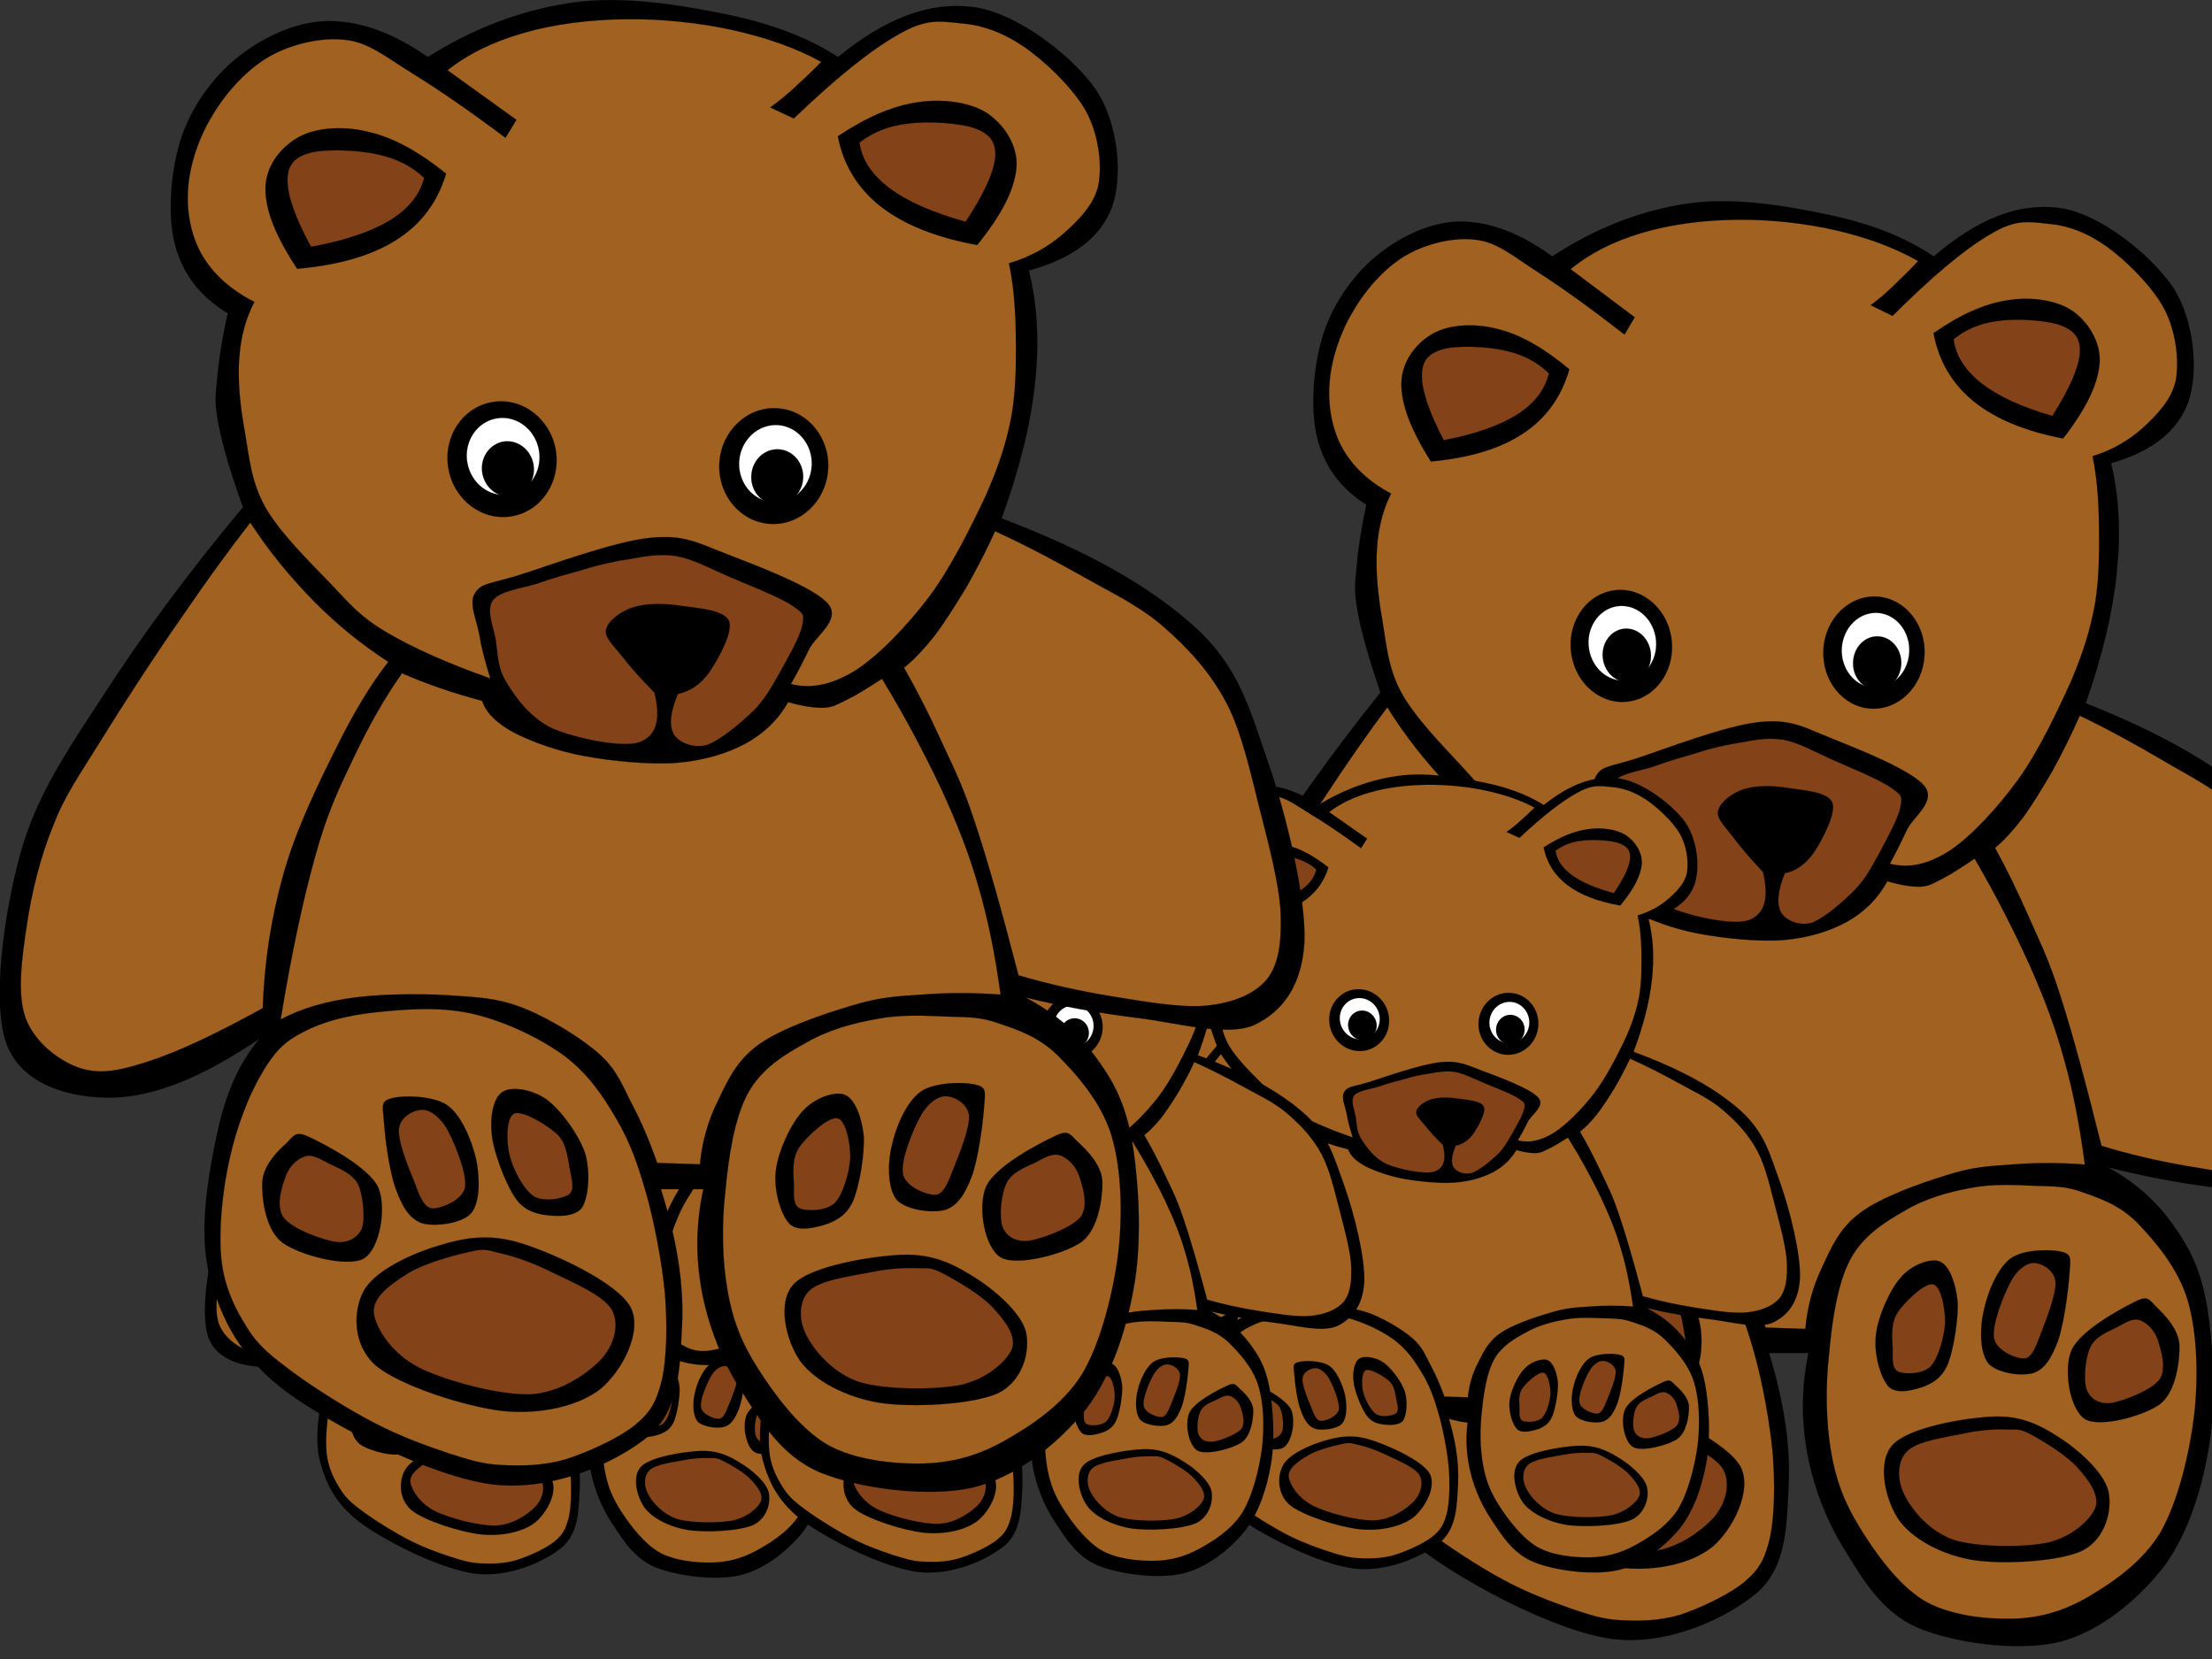 <?xml version="1.0"?><svg width="640" height="480" xmlns="http://www.w3.org/2000/svg" xmlns:xlink="http://www.w3.org/1999/xlink">
 <rect width="100%" height="100%" fill="#333333" stroke="none"/>
 <defs>
  <symbol xmlns:xlink="http://www.w3.org/1999/xlink" viewBox="0 0 377.428 431.627" id="svg_38">
   <switch>
    <g>
     <g id="svg_37">
      <g>
       <path clip-rule="evenodd" d="m123.754,16.501c-9.792,-6.84 -19.044,-10.26 -28.044,-10.404c-9.108,-0.144 -18.648,4.14 -25.848,9.648c-7.344,5.436 -13.788,14.004 -17.1,23.22c-3.276,9.18 -4.464,22.788 -2.196,31.536c2.16,8.64 7.272,15.264 15.336,20.16c-1.62,7.164 -2.592,13.392 -3.06,18.828c-0.576,5.436 -0.756,7.236 0.432,13.572c1.224,6.3 3.564,14.004 7.02,23.688c-16.308,19.584 -29.412,37.404 -40.284,54.288c-10.908,16.668 -19.404,29.088 -24.12,46.008c-4.716,17.027 -8.424,43.201 -3.924,55.188c4.536,11.736 18.324,15.553 30.672,15.336c12.348,-0.322 26.136,-6.012 42.48,-17.063c-5.832,6.875 -9.828,15.803 -12.276,27.359c-2.484,11.557 -5.58,28.477 -2.196,41.184c3.312,12.529 8.676,23.545 22.356,33.732c13.86,10.115 41.868,24.48 59.58,26.713c17.496,2.051 35.82,-6.373 45.108,-14.006c9.071,-7.775 9,-20.051 9.647,-31.967c0.576,-12.023 -1.512,-24.984 -6.12,-39.457l12.276,0c-2.16,9.938 -2.268,19.549 -0.468,29.377c1.8,9.791 5.651,19.943 11.412,28.908c5.688,8.82 11.483,18.828 22.788,23.652c11.34,4.68 31.14,7.344 44.243,4.391c12.925,-3.131 24.841,-12.852 32.832,-22.787c7.668,-10.188 11.881,-23.617 14.04,-36.793c2.124,-13.211 1.044,-30.131 -0.899,-41.184c-2.052,-11.088 -5.652,-17.424 -10.8,-24.299c-5.221,-6.949 -11.736,-12.385 -19.944,-16.74c10.836,2.664 21.563,4.607 32.724,5.975c11.053,1.332 25.416,5.508 33.517,1.98c8.027,-3.816 13.68,-11.123 14.472,-23.867c0.54,-12.816 -5.184,-36.865 -10.512,-52.129c-5.364,-15.335 -8.208,-27.216 -21.024,-38.988c-13.032,-11.88 -31.355,-22.212 -56.088,-31.572c5.148,-14.112 8.316,-26.784 9.648,-38.844c1.296,-11.988 0.756,-22.896 -1.765,-32.868c12.924,-3.564 20.772,-9.648 24.084,-18.396c3.168,-8.964 1.836,-24.372 -4.824,-34.164c-6.911,-9.756 -22.896,-22.14 -35.46,-23.688c-12.6,-1.584 -25.271,3.24 -38.987,14.472c-8.676,-5.616 -19.152,-9.612 -32.004,-12.276c-13.032,-2.7 -30.061,-5.58 -44.676,-3.492c-14.58,2.089 -28.368,7.201 -42.048,15.769z" fill-rule="evenodd" stroke="#000000" stroke-miterlimit="10" stroke-width="0.036"/>
       <path clip-rule="evenodd" d="m146.254,39.865c-10.512,-7.848 -19.368,-13.968 -27.144,-18.756c-7.704,-4.788 -12.42,-8.82 -19.152,-9.576c-6.912,-0.864 -15.624,1.188 -21.96,4.788c-6.444,3.636 -12.492,10.296 -16.344,16.776c-4.032,6.444 -6.66,14.184 -7.2,21.132c-0.576,6.768 0.756,13.932 3.996,19.548c3.204,5.472 8.208,10.044 15.156,13.572c-2.448,4.68 -3.96,10.044 -4.392,16.38c-0.468,6.336 0.252,13.752 1.62,21.132c1.26,7.236 1.764,14.508 5.976,21.96c4.248,7.416 12.816,15.804 18.756,21.96c5.724,5.976 8.172,9.288 15.948,13.968c7.776,4.608 17.712,9.072 30.348,13.536c-1.404,-4.5 -2.52,-8.568 -3.204,-12.744c-0.792,-4.284 -3.132,-9.108 -1.188,-11.988c1.872,-2.952 4.284,-2.556 12.78,-5.184c8.568,-2.736 27.684,-9.792 37.908,-10.764c9.9,-1.008 13.788,1.512 22.355,4.788c8.568,3.312 25.129,9.54 29.124,14.364c3.744,4.644 -3.672,9.18 -5.579,13.176c-1.872,3.852 -3.564,7.128 -5.221,9.972c5.904,1.512 12.061,0.18 18.756,-3.996c6.66,-4.284 14.832,-12.78 21.168,-21.168c6.408,-8.532 12.133,-20.232 16.345,-29.124c3.924,-8.856 6.084,-15.552 7.596,-23.544c1.404,-8.28 1.296,-17.316 1.188,-24.732c-0.181,-7.38 -0.792,-13.716 -1.98,-19.152c6.012,-1.8 11.196,-4.644 15.552,-8.388c4.356,-3.852 9.108,-8.46 10.368,-14.364c1.044,-6.012 0.036,-14.508 -3.563,-21.168c-3.673,-6.696 -11.881,-14.508 -17.965,-18.72c-6.264,-4.248 -12.203,-6.336 -18.359,-6.804c-6.12,-0.612 -9.937,-1.44 -17.964,3.204c-8.137,4.572 -18.108,12.636 -30.313,24.336l-6.804,-3.204c1.728,-1.26 3.996,-2.988 6.408,-5.184c2.376,-2.196 5.292,-4.86 8.352,-7.992c-7.596,-4.176 -16.056,-7.056 -25.523,-9.18c-9.648,-2.16 -20.952,-3.312 -31.141,-3.168c-10.332,0.108 -20.772,1.44 -29.52,3.996c-8.64,2.484 -15.912,5.976 -21.96,10.764l19.944,14.364c-1.044,1.728 -2.088,3.456 -3.168,5.184z" fill="#A16121" fill-rule="evenodd" stroke="#000000" stroke-miterlimit="10" stroke-width="0.036"/>
       <path clip-rule="evenodd" d="m129.082,50.233c-7.668,-6.156 -14.796,-10.188 -21.924,-11.952c-7.236,-1.908 -15.228,-1.512 -20.376,1.188c-5.22,2.736 -9.792,8.208 -9.972,14.76c-0.144,6.408 2.916,14.112 9.18,23.544c12.024,-1.08 21.456,-3.78 28.728,-8.388c7.236,-4.608 11.88,-10.944 14.364,-19.152z" fill-rule="evenodd" stroke="#000000" stroke-miterlimit="10" stroke-width="0.036"/>
       <path clip-rule="evenodd" d="m122.71,51.457c-3.528,-3.384 -8.1,-5.652 -13.572,-6.804c-5.616,-1.296 -15.228,-1.62 -19.548,-0.396c-4.356,1.224 -6.444,3.42 -6.408,7.992c0.036,4.536 2.304,10.872 6.804,19.152c9.828,-1.8 17.136,-4.284 22.752,-7.596c5.472,-3.384 8.748,-7.452 9.972,-12.348z" fill="#834217" fill-rule="evenodd" stroke="#000000" stroke-miterlimit="10" stroke-width="0.036"/>
       <path clip-rule="evenodd" d="m242.41,39.433c8.172,-5.472 15.696,-8.748 23.004,-9.828c7.236,-1.152 15.192,-0.072 20.124,3.096c4.716,3.096 9,9.144 8.568,15.624c-0.504,6.408 -4.248,13.788 -11.376,22.572c-11.916,-2.196 -20.988,-5.832 -27.792,-11.052c-6.732,-5.256 -10.908,-12.06 -12.528,-20.412z" fill-rule="evenodd" stroke="#000000" stroke-miterlimit="10" stroke-width="0.036"/>
       <path clip-rule="evenodd" d="m248.674,41.233c3.889,-2.988 8.425,-4.86 14.148,-5.472c5.652,-0.792 15.191,-0.18 19.476,1.44c4.177,1.62 6.048,3.996 5.616,8.532c-0.504,4.5 -3.348,10.548 -8.532,18.432c-9.647,-2.7 -16.775,-5.832 -21.96,-9.684c-5.148,-3.888 -8.064,-8.209 -8.748,-13.248z" fill="#834217" fill-rule="evenodd" stroke="#000000" stroke-miterlimit="10" stroke-width="0.036"/>
       <path clip-rule="evenodd" d="m129.73,135.517c1.548,9.108 9.756,15.336 18.36,13.86c8.568,-1.476 14.256,-10.044 12.708,-19.188c-1.584,-9.108 -9.792,-15.336 -18.36,-13.86c-8.604,1.476 -14.292,10.044 -12.708,19.188z" fill-rule="evenodd" stroke="#000000" stroke-miterlimit="10" stroke-width="0.036"/>
       <path clip-rule="evenodd" d="m135.202,133.825c1.044,6.084 6.516,10.224 12.24,9.252c5.724,-0.972 9.54,-6.696 8.496,-12.78s-6.516,-10.224 -12.24,-9.252c-5.724,0.972 -9.54,6.696 -8.496,12.78z" fill="#FFFFFF" fill-rule="evenodd" stroke="#000000" stroke-miterlimit="10" stroke-width="0.036"/>
       <path clip-rule="evenodd" d="m139.558,136.921c0.756,4.356 4.644,7.308 8.748,6.624c4.068,-0.72 6.804,-4.824 6.048,-9.144c-0.756,-4.356 -4.644,-7.308 -8.748,-6.624c-4.068,0.72 -6.804,4.788 -6.048,9.144z" fill-rule="evenodd" stroke="#000000" stroke-miterlimit="10" stroke-width="0.036"/>
       <path clip-rule="evenodd" d="m208.138,133.789c-0.611,9.252 5.94,17.208 14.616,17.784s16.236,-6.444 16.849,-15.696c0.611,-9.216 -5.94,-17.172 -14.616,-17.748c-8.713,-0.576 -16.237,6.444 -16.849,15.66z" fill-rule="evenodd" stroke="#000000" stroke-miterlimit="10" stroke-width="0.036"/>
       <path clip-rule="evenodd" d="m213.862,133.465c-0.396,6.156 3.96,11.448 9.756,11.844s10.836,-4.284 11.232,-10.44c0.396,-6.156 -3.96,-11.484 -9.757,-11.88c-5.795,-0.36 -10.799,4.32 -11.231,10.476z" fill="#FFFFFF" fill-rule="evenodd" stroke="#000000" stroke-miterlimit="10" stroke-width="0.036"/>
       <path clip-rule="evenodd" d="m217.391,137.461c-0.324,4.428 2.808,8.208 6.947,8.46c4.141,0.288 7.74,-3.06 8.028,-7.452s-2.844,-8.172 -6.984,-8.46c-4.14,-0.288 -7.704,3.06 -7.991,7.452z" fill-rule="evenodd" stroke="#000000" stroke-miterlimit="10" stroke-width="0.036"/>
       <path clip-rule="evenodd" d="m168.61,164.857c-4.464,1.26 -8.856,2.412 -13.176,3.996c-4.428,1.368 -10.764,2.088 -12.78,4.788c-2.088,2.808 0.072,7.452 0.792,11.592c0.612,3.996 0.432,8.064 3.204,12.348c2.592,4.32 6.804,10.152 13.176,13.176c6.372,2.772 20.124,5.724 25.128,3.996c4.968,-1.836 6.3,-6.48 4.392,-14.364c-4.14,-4.212 -7.2,-7.668 -9.576,-10.764c-2.412,-3.024 -5.04,-5.364 -4.392,-7.596c0.648,-2.484 4.284,-5.256 7.992,-6.372c3.636,-1.116 8.856,-1.152 13.572,-0.396c4.536,0.684 12.527,1.08 13.968,4.392c1.296,3.24 -3.168,11.124 -5.616,14.76c-2.483,3.492 -5.544,5.616 -9.18,6.372c-2.196,5.364 -2.592,9 -1.188,11.592c1.404,2.448 5.616,4.248 9.576,3.168c3.853,-1.296 10.044,-6.516 13.572,-9.972c3.312,-3.42 4.932,-6.408 7.2,-10.368c2.304,-4.176 6.048,-10.584 6.768,-13.968c0.72,-3.312 0.72,-3.636 -2.771,-5.976c-3.816,-2.628 -13.5,-6.3 -19.188,-8.784c-5.688,-2.52 -9.828,-4.752 -14.364,-5.58c-4.607,-0.72 -8.711,-0.036 -13.14,0.792c-4.573,0.648 -9.181,1.656 -13.969,3.168z" fill="#834217" fill-rule="evenodd" stroke="#000000" stroke-miterlimit="10" stroke-width="0.036"/>
       <path clip-rule="evenodd" d="m72.418,151.213c-6.12,7.812 -12.672,16.848 -19.944,27.504c-7.452,10.62 -17.244,25.704 -23.544,35.928c-6.228,10.08 -10.152,15.408 -13.572,24.335c-3.636,8.857 -6.264,19.404 -7.596,28.729c-1.404,9.217 -2.88,19.801 -0.396,26.748c2.556,6.877 9.144,12.133 15.192,14.363c5.76,2.053 11.016,1.297 19.944,-1.584c9,-2.879 19.944,-8.063 33.516,-15.551c0.468,-13.465 2.412,-26.1 5.976,-38.736c3.528,-12.707 9.972,-25.955 15.156,-36.287c5.112,-10.369 10.044,-18.577 15.192,-25.165c-7.812,-5.076 -14.868,-10.8 -21.564,-17.568c-6.696,-6.84 -12.816,-14.184 -18.36,-22.716z" fill="#A16121" fill-rule="evenodd" stroke="#000000" stroke-miterlimit="10" stroke-width="0.036"/>
       <path clip-rule="evenodd" d="m81.202,294.96c5.832,-3.131 12.888,-5.256 21.564,-6.371c8.604,-1.152 21.492,-1.117 29.916,-0.432c8.352,0.539 12.96,1.078 19.944,3.994c6.876,2.916 16.02,8.426 21.168,13.178c4.968,4.607 6.408,9.07 9.18,14.363c2.736,5.184 5.076,10.729 7.164,16.775l12.385,0.396c0.576,-6.48 2.304,-12.6 5.184,-18.359c2.844,-5.904 5.4,-11.736 11.952,-16.381c6.516,-4.645 18.72,-8.82 26.748,-11.16c7.812,-2.447 13.176,-2.736 20.376,-3.203c7.271,-0.576 14.652,-0.576 22.716,0c-1.512,-10.945 -3.456,-21.133 -6.372,-31.104c-2.844,-10.01 -6.156,-18.254 -10.764,-28.332c-4.788,-10.117 -10.332,-20.665 -17.172,-31.933c-3.889,2.52 -7.164,4.608 -9.973,5.976c-2.808,1.332 -3.995,2.232 -6.768,2.412c-2.88,0.072 -6.3,-0.468 -10.404,-1.62c-2.88,5.04 -6.947,9.036 -12.348,11.988c-5.616,2.987 -12.096,4.896 -19.98,5.579c-7.884,0.576 -18.864,-0.539 -26.711,-1.979c-8.064,-1.477 -15.372,-4.249 -20.376,-6.805c-5.04,-2.772 -7.92,-5.652 -9.18,-9.18c-4.176,-1.116 -8.028,-2.268 -11.952,-3.6c-3.924,-1.368 -7.524,-2.772 -11.196,-4.356c-5.22,7.38 -9.684,15.444 -13.932,24.335c-4.248,8.857 -7.704,15.984 -11.196,28.729c-3.565,12.747 -6.841,28.118 -9.973,47.09l0,0z" fill="#A16121" fill-rule="evenodd" stroke="#000000" stroke-miterlimit="10" stroke-width="0.036"/>
       <path clip-rule="evenodd" d="m287.914,153.697c-2.664,5.868 -5.508,11.268 -8.388,16.344c-3.097,5.076 -6.156,10.008 -9.181,13.968c-3.06,3.852 -5.939,6.912 -8.783,9.18c3.563,6.228 6.983,12.924 10.403,20.376c3.349,7.415 6.156,12.384 9.973,23.94c3.852,11.52 7.92,26.135 12.744,44.676c8.604,2.52 17.208,4.463 26.352,5.977c9.072,1.439 20.232,3.527 27.936,2.807c7.633,-0.756 13.86,-3.24 17.568,-7.596c3.564,-4.5 4.248,-11.016 3.996,-19.152c-0.396,-8.316 -3.42,-19.764 -6.012,-29.916c-2.628,-10.26 -5.04,-21.852 -9.576,-30.744c-4.716,-8.964 -10.98,-15.768 -17.964,-21.924c-7.021,-6.228 -15.336,-10.08 -23.544,-14.76c-8.316,-4.68 -16.596,-9.072 -25.524,-13.176z" fill="#A16121" fill-rule="evenodd" stroke="#000000" stroke-miterlimit="10" stroke-width="0.036"/>
       <path clip-rule="evenodd" d="m129.406,420.349c-6.264,-2.125 -13.536,-4.717 -20.988,-8.604c-7.56,-3.889 -17.172,-9.973 -23.4,-14.51c-6.12,-4.607 -10.044,-7.486 -13.428,-12.924c-3.564,-5.65 -6.732,-11.951 -7.56,-20.16c-0.828,-8.314 0.36,-20.088 2.448,-29.051c2.016,-9.18 5.652,-18.541 9.396,-24.768c3.636,-6.121 6.372,-9 12.096,-11.846c5.652,-2.986 12.924,-4.822 21.276,-5.65c8.28,-0.865 18.432,-1.656 27.684,0.539c9.108,2.125 19.296,6.949 26.388,12.133c6.876,5.219 11.052,11.412 15.048,18.287c3.924,6.625 6.192,13.104 8.604,21.529c2.376,8.387 4.5,19.691 5.4,28.764c0.72,9.072 0.576,18.432 -0.828,25.02c-1.584,6.301 -3.06,9.252 -7.776,13.176c-4.752,3.852 -13.752,7.92 -20.196,9.973c-6.588,1.871 -12.816,1.908 -18.54,1.619c-5.832,-0.324 -9.468,-1.546 -15.624,-3.527z" fill="#A16121" fill-rule="evenodd" stroke="#000000" stroke-miterlimit="10" stroke-width="0.036"/>
       <path clip-rule="evenodd" d="m151.186,359.833c-9.396,-2.988 -16.488,-1.836 -24.192,0.539c-7.812,2.268 -18.684,7.309 -21.78,13.176c-3.168,5.869 -3.204,15.588 3.492,21.529c6.804,5.76 25.848,11.951 36.864,13.176c10.944,1.08 21.924,-1.441 28.224,-6.445c6.156,-5.111 12.312,-16.668 8.604,-23.688c-3.996,-7.126 -21.852,-15.3 -31.212,-18.287z" fill-rule="evenodd" stroke="#000000" stroke-miterlimit="10" stroke-width="0.036"/>
       <path clip-rule="evenodd" d="m135.598,362.246c-4.644,1.043 -13.392,3.383 -18.036,6.479c-4.716,2.953 -9.972,6.77 -9.396,11.305c0.684,4.465 5.184,11.557 12.924,15.588c7.704,3.889 23.22,8.064 32.256,7.813c8.784,-0.469 16.38,-5.869 20.448,-9.973c3.96,-4.248 5.544,-10.188 3.24,-14.508c-2.52,-4.355 -12.276,-8.316 -17.748,-11.053c-5.544,-2.771 -10.8,-4.463 -14.796,-5.363c-4.068,-1.046 -4.392,-1.333 -8.892,-0.288z" fill="#834217" fill-rule="evenodd" stroke="#000000" stroke-miterlimit="10" stroke-width="0.036"/>
       <path clip-rule="evenodd" d="m82.858,330.781c-2.448,2.123 -6.768,6.443 -6.984,11.305c-0.144,4.715 0.9,13.787 5.904,17.496c4.968,3.6 18.612,7.199 23.436,4.57c4.716,-2.771 6.66,-14.58 4.284,-20.447c-2.628,-5.904 -15.192,-12.42 -19.62,-14.543c-4.428,-2.233 -4.824,-0.577 -7.02,1.619z" fill-rule="evenodd" stroke="#000000" stroke-miterlimit="10" stroke-width="0.036"/>
       <path clip-rule="evenodd" d="m88.258,334.56c-2.16,0.648 -4.644,2.844 -5.652,5.904c-1.116,3.061 -2.916,8.533 -0.54,11.844c2.484,3.24 10.8,6.264 14.796,6.984c3.816,0.504 6.552,-1.08 7.812,-3.779c1.08,-2.809 0.396,-9.793 -1.08,-12.889c-1.728,-3.203 -5.76,-4.68 -8.352,-5.939c-2.628,-1.369 -4.824,-2.771 -6.984,-2.125z" fill="#834217" fill-rule="evenodd" stroke="#000000" stroke-miterlimit="10" stroke-width="0.036"/>
       <path clip-rule="evenodd" d="m112.99,317.857c-3.06,0.863 -2.196,2.557 -1.872,7.02c0.288,4.428 1.548,14.4 3.492,19.369c1.8,4.932 3.852,8.387 7.524,9.684c3.6,1.043 11.592,0.143 14.256,-2.988c2.592,-3.313 2.448,-10.26 1.368,-15.588c-1.296,-5.365 -4.176,-12.637 -8.352,-15.588c-4.212,-2.882 -13.392,-2.917 -16.416,-1.909z" fill-rule="evenodd" stroke="#000000" stroke-miterlimit="10" stroke-width="0.036"/>
       <path clip-rule="evenodd" d="m115.438,326.46c-0.468,3.457 2.628,11.125 4.284,15.084c1.476,3.961 2.628,7.523 5.112,8.064c2.448,0.287 8.82,-2.232 9.684,-5.904c0.756,-3.889 -2.844,-12.6 -4.824,-16.416c-2.052,-3.852 -4.932,-6.047 -7.272,-6.191c-2.52,-0.109 -6.516,1.871 -6.984,5.363z" fill="#834217" fill-rule="evenodd" stroke="#000000" stroke-miterlimit="10" stroke-width="0.036"/>
       <path clip-rule="evenodd" d="m148.774,346.117c2.412,3.779 5.328,4.787 8.604,5.363c3.348,0.469 8.928,0.828 11.052,-2.123c1.908,-3.096 2.448,-10.656 0.792,-15.877c-1.872,-5.398 -6.984,-12.311 -11.016,-15.336c-4.104,-2.951 -10.26,-3.996 -12.924,-2.16c-2.664,1.801 -3.6,7.488 -2.952,12.637c0.576,5.004 3.888,13.572 6.444,17.496z" fill-rule="evenodd" stroke="#000000" stroke-miterlimit="10" stroke-width="0.036"/>
       <path clip-rule="evenodd" d="m164.938,338.593c-0.612,-2.953 -0.864,-7.525 -3.528,-10.225c-2.844,-2.771 -10.296,-7.236 -12.636,-6.191c-2.304,1.043 -2.376,7.992 -1.332,12.096c0.972,4.031 3.996,9.828 6.984,11.844c2.844,1.729 8.424,0.756 10.224,-0.539c1.656,-1.37 0.828,-4.069 0.288,-6.985z" fill="#834217" fill-rule="evenodd" stroke="#000000" stroke-miterlimit="10" stroke-width="0.036"/>
       <path clip-rule="evenodd" d="m274.198,294.132c-5.976,-0.252 -13.428,-0.684 -20.269,0.648c-7.02,1.225 -14.147,3.133 -20.556,6.84c-6.444,3.492 -13.032,7.523 -16.992,14.725c-3.96,7.271 -5.615,18.684 -6.516,28.404c-1.116,9.611 -0.9,19.979 0.647,28.727c1.513,8.568 4.032,15.012 8.82,22.537c4.788,7.488 11.844,17.1 19.908,21.887c7.92,4.537 19.116,5.689 27.756,5.545c8.532,-0.252 15.769,-2.195 23.508,-6.516c7.704,-4.357 16.885,-10.332 22.536,-19.297c5.472,-9.18 8.964,-23.363 10.477,-34.92c1.367,-11.736 0.936,-24.66 -1.98,-34.309c-3.024,-9.756 -10.188,-17.676 -15.66,-23.184c-5.58,-5.4 -11.664,-7.344 -16.992,-9.143c-5.291,-1.907 -8.891,-1.764 -14.687,-1.944z" fill="#A16121" fill-rule="evenodd" stroke="#000000" stroke-miterlimit="10" stroke-width="0.036"/>
       <path clip-rule="evenodd" d="m260.554,363.072c8.568,-0.395 14.473,2.16 20.629,6.014c6.119,3.672 14.256,10.584 15.659,16.307c1.261,5.689 -0.936,14.113 -7.956,17.641c-7.235,3.385 -25.02,4.32 -34.596,2.809c-9.684,-1.656 -18.504,-6.301 -22.716,-11.988c-4.14,-5.832 -6.876,-17.1 -1.944,-22.285c4.824,-5.221 22.212,-8.102 30.924,-8.498z" fill-rule="evenodd" stroke="#000000" stroke-miterlimit="10" stroke-width="0.036"/>
       <path clip-rule="evenodd" d="m273.37,368.724c3.6,1.908 10.656,6.012 13.968,9.686c3.313,3.563 6.805,8.027 5.473,11.844c-1.656,3.779 -7.236,8.639 -14.652,10.404c-7.524,1.547 -21.924,1.475 -29.448,-0.758c-7.487,-2.482 -12.888,-8.783 -15.228,-13.211c-2.484,-4.537 -2.484,-10.045 0.576,-13.176c3.096,-3.168 12.348,-4.32 17.748,-5.4c5.327,-1.115 10.151,-1.367 13.896,-1.188c3.564,-0.072 3.995,-0.072 7.667,1.799z" fill="#834217" fill-rule="evenodd" stroke="#000000" stroke-miterlimit="10" stroke-width="0.036"/>
       <path clip-rule="evenodd" d="m311.926,330.457c2.305,2.125 6.769,6.443 7.021,11.305c0.107,4.715 -1.08,13.787 -5.94,17.496c-4.968,3.6 -18.792,7.199 -23.399,4.572c-4.752,-2.773 -6.84,-14.58 -4.32,-20.449c2.592,-5.904 15.12,-12.42 19.656,-14.543c4.354,-2.233 4.642,-0.577 6.982,1.619z" fill-rule="evenodd" stroke="#000000" stroke-miterlimit="10" stroke-width="0.036"/>
       <path clip-rule="evenodd" d="m306.563,334.236c2.088,0.648 4.571,2.846 5.651,5.904c1.009,3.061 2.809,8.533 0.54,11.844c-2.592,3.24 -10.908,6.266 -14.796,6.984c-3.924,0.504 -6.624,-1.08 -7.812,-3.779c-1.188,-2.809 -0.504,-9.793 1.08,-12.889c1.548,-3.203 5.615,-4.68 8.315,-5.939c2.522,-1.367 4.861,-2.772 7.022,-2.125z" fill="#834217" fill-rule="evenodd" stroke="#000000" stroke-miterlimit="10" stroke-width="0.036"/>
       <path clip-rule="evenodd" d="m282.767,313.968c2.951,0.793 2.159,2.52 1.907,6.984c-0.359,4.428 -1.655,14.4 -3.491,19.367c-1.908,4.934 -3.925,8.389 -7.561,9.686c-3.815,1.152 -11.628,0.072 -14.256,-2.953c-2.556,-3.275 -2.628,-10.332 -1.332,-15.623c1.152,-5.365 4.212,-12.637 8.352,-15.588c4.14,-2.916 13.213,-2.843 16.381,-1.873z" fill-rule="evenodd" stroke="#000000" stroke-miterlimit="10" stroke-width="0.036"/>
       <path clip-rule="evenodd" d="m280.354,322.572c0.396,3.492 -2.7,11.053 -4.284,15.049c-1.548,3.852 -2.736,7.561 -5.112,8.064c-2.556,0.287 -8.892,-2.232 -9.684,-5.904c-0.828,-3.889 2.771,-12.6 4.824,-16.416c1.979,-3.852 4.823,-6.049 7.271,-6.191c2.413,-0.11 6.409,1.835 6.985,5.398z" fill="#834217" fill-rule="evenodd" stroke="#000000" stroke-miterlimit="10" stroke-width="0.036"/>
       <path clip-rule="evenodd" d="m247.019,347.017c-1.765,4.211 -4.356,5.76 -7.381,6.984c-3.168,1.08 -8.712,2.627 -11.231,0.07c-2.556,-2.734 -4.645,-9.863 -3.924,-15.406c0.611,-5.473 4.355,-13.609 7.775,-17.209c3.313,-3.744 9.288,-5.904 12.24,-4.68c2.916,1.26 4.86,6.623 5.4,11.809c0.325,5.112 -1.188,14.04 -2.879,18.432z" fill-rule="evenodd" stroke="#000000" stroke-miterlimit="10" stroke-width="0.036"/>
       <path clip-rule="evenodd" d="m229.702,342.804c-0.144,-3.059 -0.684,-7.416 1.44,-10.691c2.124,-3.24 8.567,-9.145 11.159,-8.568c2.448,0.504 3.816,7.381 3.708,11.592c-0.252,4.105 -2.088,10.477 -4.535,12.996c-2.593,2.305 -8.101,2.377 -10.116,1.477c-1.98,-1.009 -1.656,-3.925 -1.656,-6.806z" fill="#834217" fill-rule="evenodd" stroke="#000000" stroke-miterlimit="10" stroke-width="0.036"/>
      </g>
     </g>
    </g>
   </switch>
  </symbol>
 </defs>
 <g>
  <title>Layer 1</title>
  <use xlink:href="#svg_38" transform="matrix(0.836 0 0 0.871 -272.259 -84.576)" y="163.921" x="615.126" id="svg_40"/>
  <use xlink:href="#svg_38" transform="matrix(0.494 0 0 0.481 -46.958 21.636)" y="424.024" x="105.008" id="svg_41"/>
  <use xlink:href="#svg_38" transform="matrix(0.494 0 0 0.481 -46.958 21.636)" y="420.905" x="619.434" id="svg_42"/>
  <use xlink:href="#svg_38" transform="matrix(0.494 0 0 0.481 -46.958 21.636)" y="422.984" x="364.246" id="svg_43"/>
 </g>
 <g>
  <title>Layer 2</title>
  <switch>
   <g id="svg_1">
    <g id="Layer_1">
     <g id="svg_2">
      <path clip-rule="evenodd" d="m123.754,16.501c-9.792,-6.84 -19.044,-10.26 -28.044,-10.404c-9.108,-0.144 -18.648,4.14 -25.848,9.648c-7.344,5.436 -13.788,14.004 -17.1,23.22c-3.276,9.18 -4.464,22.788 -2.196,31.536c2.16,8.64 7.272,15.264 15.336,20.16c-1.62,7.164 -2.592,13.392 -3.06,18.828c-0.576,5.436 -0.756,7.236 0.432,13.572c1.224,6.3 3.564,14.004 7.02,23.688c-16.308,19.584 -29.412,37.404 -40.284,54.288c-10.908,16.668 -19.404,29.088 -24.12,46.008c-4.716,17.027 -8.424,43.201 -3.924,55.188c4.536,11.736 18.324,15.553 30.672,15.336c12.348,-0.322 26.136,-6.012 42.48,-17.063c-5.832,6.875 -9.828,15.803 -12.276,27.359c-2.484,11.557 -5.58,28.477 -2.196,41.184c3.312,12.529 8.676,23.545 22.356,33.732c13.86,10.115 41.868,24.48 59.58,26.713c17.496,2.051 35.82,-6.373 45.108,-14.006c9.071,-7.775 9,-20.051 9.647,-31.967c0.576,-12.023 -1.512,-24.984 -6.12,-39.457l12.276,0c-2.16,9.938 -2.268,19.549 -0.468,29.377c1.8,9.791 5.651,19.943 11.412,28.908c5.688,8.82 11.483,18.828 22.788,23.652c11.34,4.68 31.14,7.344 44.243,4.391c12.925,-3.131 24.841,-12.852 32.832,-22.787c7.668,-10.188 11.881,-23.617 14.04,-36.793c2.124,-13.211 1.044,-30.131 -0.899,-41.184c-2.052,-11.088 -5.652,-17.424 -10.8,-24.299c-5.221,-6.949 -11.736,-12.385 -19.944,-16.74c10.836,2.664 21.563,4.607 32.724,5.975c11.053,1.332 25.416,5.508 33.517,1.98c8.027,-3.816 13.68,-11.123 14.472,-23.867c0.54,-12.816 -5.184,-36.865 -10.512,-52.129c-5.364,-15.335 -8.208,-27.216 -21.024,-38.988c-13.032,-11.88 -31.355,-22.212 -56.088,-31.572c5.148,-14.112 8.316,-26.784 9.648,-38.844c1.296,-11.988 0.756,-22.896 -1.765,-32.868c12.924,-3.564 20.772,-9.648 24.084,-18.396c3.168,-8.964 1.836,-24.372 -4.824,-34.164c-6.911,-9.756 -22.896,-22.14 -35.46,-23.688c-12.6,-1.584 -25.271,3.24 -38.987,14.472c-8.676,-5.616 -19.152,-9.612 -32.004,-12.276c-13.032,-2.7 -30.061,-5.58 -44.676,-3.492c-14.58,2.089 -28.368,7.201 -42.048,15.769z" fill-rule="evenodd" stroke="#000000" stroke-miterlimit="10" stroke-width="0.036" id="svg_3"/>
      <path clip-rule="evenodd" d="m146.254,39.865c-10.512,-7.848 -19.368,-13.968 -27.144,-18.756c-7.704,-4.788 -12.42,-8.82 -19.152,-9.576c-6.912,-0.864 -15.624,1.188 -21.96,4.788c-6.444,3.636 -12.492,10.296 -16.344,16.776c-4.032,6.444 -6.66,14.184 -7.2,21.132c-0.576,6.768 0.756,13.932 3.996,19.548c3.204,5.472 8.208,10.044 15.156,13.572c-2.448,4.68 -3.96,10.044 -4.392,16.38c-0.468,6.336 0.252,13.752 1.62,21.132c1.26,7.236 1.764,14.508 5.976,21.96c4.248,7.416 12.816,15.804 18.756,21.96c5.724,5.976 8.172,9.288 15.948,13.968c7.776,4.608 17.712,9.072 30.348,13.536c-1.404,-4.5 -2.52,-8.568 -3.204,-12.744c-0.792,-4.284 -3.132,-9.108 -1.188,-11.988c1.872,-2.952 4.284,-2.556 12.78,-5.184c8.568,-2.736 27.684,-9.792 37.908,-10.764c9.9,-1.008 13.788,1.512 22.355,4.788c8.568,3.312 25.129,9.54 29.124,14.364c3.744,4.644 -3.672,9.18 -5.579,13.176c-1.872,3.852 -3.564,7.128 -5.221,9.972c5.904,1.512 12.061,0.18 18.756,-3.996c6.66,-4.284 14.832,-12.78 21.168,-21.168c6.408,-8.532 12.133,-20.232 16.345,-29.124c3.924,-8.856 6.084,-15.552 7.596,-23.544c1.404,-8.28 1.296,-17.316 1.188,-24.732c-0.181,-7.38 -0.792,-13.716 -1.98,-19.152c6.012,-1.8 11.196,-4.644 15.552,-8.388c4.356,-3.852 9.108,-8.46 10.368,-14.364c1.044,-6.012 0.036,-14.508 -3.563,-21.168c-3.673,-6.696 -11.881,-14.508 -17.965,-18.72c-6.264,-4.248 -12.203,-6.336 -18.359,-6.804c-6.12,-0.612 -9.937,-1.44 -17.964,3.204c-8.137,4.572 -18.108,12.636 -30.313,24.336l-6.804,-3.204c1.728,-1.26 3.996,-2.988 6.408,-5.184c2.376,-2.196 5.292,-4.86 8.352,-7.992c-7.596,-4.176 -16.056,-7.056 -25.523,-9.18c-9.648,-2.16 -20.952,-3.312 -31.141,-3.168c-10.332,0.108 -20.772,1.44 -29.52,3.996c-8.64,2.484 -15.912,5.976 -21.96,10.764l19.944,14.364c-1.044,1.728 -2.088,3.456 -3.168,5.184z" fill="#A16121" fill-rule="evenodd" stroke="#000000" stroke-miterlimit="10" stroke-width="0.036" id="svg_4"/>
      <path clip-rule="evenodd" d="m129.082,50.233c-7.668,-6.156 -14.796,-10.188 -21.924,-11.952c-7.236,-1.908 -15.228,-1.512 -20.376,1.188c-5.22,2.736 -9.792,8.208 -9.972,14.76c-0.144,6.408 2.916,14.112 9.18,23.544c12.024,-1.08 21.456,-3.78 28.728,-8.388c7.236,-4.608 11.88,-10.944 14.364,-19.152z" fill-rule="evenodd" stroke="#000000" stroke-miterlimit="10" stroke-width="0.036" id="svg_5"/>
      <path clip-rule="evenodd" d="m122.71,51.457c-3.528,-3.384 -8.1,-5.652 -13.572,-6.804c-5.616,-1.296 -15.228,-1.62 -19.548,-0.396c-4.356,1.224 -6.444,3.42 -6.408,7.992c0.036,4.536 2.304,10.872 6.804,19.152c9.828,-1.8 17.136,-4.284 22.752,-7.596c5.472,-3.384 8.748,-7.452 9.972,-12.348z" fill="#834217" fill-rule="evenodd" stroke="#000000" stroke-miterlimit="10" stroke-width="0.036" id="svg_6"/>
      <path clip-rule="evenodd" d="m242.41,39.433c8.172,-5.472 15.696,-8.748 23.004,-9.828c7.236,-1.152 15.192,-0.072 20.124,3.096c4.716,3.096 9,9.144 8.568,15.624c-0.504,6.408 -4.248,13.788 -11.376,22.572c-11.916,-2.196 -20.988,-5.832 -27.792,-11.052c-6.732,-5.256 -10.908,-12.06 -12.528,-20.412z" fill-rule="evenodd" stroke="#000000" stroke-miterlimit="10" stroke-width="0.036" id="svg_7"/>
      <path clip-rule="evenodd" d="m248.674,41.233c3.889,-2.988 8.425,-4.86 14.148,-5.472c5.652,-0.792 15.191,-0.18 19.476,1.44c4.177,1.62 6.048,3.996 5.616,8.532c-0.504,4.5 -3.348,10.548 -8.532,18.432c-9.647,-2.7 -16.775,-5.832 -21.96,-9.684c-5.148,-3.888 -8.064,-8.209 -8.748,-13.248z" fill="#834217" fill-rule="evenodd" stroke="#000000" stroke-miterlimit="10" stroke-width="0.036" id="svg_8"/>
      <path clip-rule="evenodd" d="m129.73,135.517c1.548,9.108 9.756,15.336 18.36,13.86c8.568,-1.476 14.256,-10.044 12.708,-19.188c-1.584,-9.108 -9.792,-15.336 -18.36,-13.86c-8.604,1.476 -14.292,10.044 -12.708,19.188z" fill-rule="evenodd" stroke="#000000" stroke-miterlimit="10" stroke-width="0.036" id="svg_9"/>
      <path clip-rule="evenodd" d="m135.202,133.825c1.044,6.084 6.516,10.224 12.24,9.252c5.724,-0.972 9.54,-6.696 8.496,-12.78s-6.516,-10.224 -12.24,-9.252c-5.724,0.972 -9.54,6.696 -8.496,12.78z" fill="#FFFFFF" fill-rule="evenodd" stroke="#000000" stroke-miterlimit="10" stroke-width="0.036" id="svg_10"/>
      <path clip-rule="evenodd" d="m139.558,136.921c0.756,4.356 4.644,7.308 8.748,6.624c4.068,-0.72 6.804,-4.824 6.048,-9.144c-0.756,-4.356 -4.644,-7.308 -8.748,-6.624c-4.068,0.72 -6.804,4.788 -6.048,9.144z" fill-rule="evenodd" stroke="#000000" stroke-miterlimit="10" stroke-width="0.036" id="svg_11"/>
      <path clip-rule="evenodd" d="m208.138,133.789c-0.611,9.252 5.94,17.208 14.616,17.784s16.236,-6.444 16.849,-15.696c0.611,-9.216 -5.94,-17.172 -14.616,-17.748c-8.713,-0.576 -16.237,6.444 -16.849,15.66z" fill-rule="evenodd" stroke="#000000" stroke-miterlimit="10" stroke-width="0.036" id="svg_12"/>
      <path clip-rule="evenodd" d="m213.862,133.465c-0.396,6.156 3.96,11.448 9.756,11.844s10.836,-4.284 11.232,-10.44c0.396,-6.156 -3.96,-11.484 -9.757,-11.88c-5.795,-0.36 -10.799,4.32 -11.231,10.476z" fill="#FFFFFF" fill-rule="evenodd" stroke="#000000" stroke-miterlimit="10" stroke-width="0.036" id="svg_13"/>
      <path clip-rule="evenodd" d="m217.391,137.461c-0.324,4.428 2.808,8.208 6.947,8.46c4.141,0.288 7.74,-3.06 8.028,-7.452s-2.844,-8.172 -6.984,-8.46c-4.14,-0.288 -7.704,3.06 -7.991,7.452z" fill-rule="evenodd" stroke="#000000" stroke-miterlimit="10" stroke-width="0.036" id="svg_14"/>
      <path clip-rule="evenodd" d="m168.61,164.857c-4.464,1.26 -8.856,2.412 -13.176,3.996c-4.428,1.368 -10.764,2.088 -12.78,4.788c-2.088,2.808 0.072,7.452 0.792,11.592c0.612,3.996 0.432,8.064 3.204,12.348c2.592,4.32 6.804,10.152 13.176,13.176c6.372,2.772 20.124,5.724 25.128,3.996c4.968,-1.836 6.3,-6.48 4.392,-14.364c-4.14,-4.212 -7.2,-7.668 -9.576,-10.764c-2.412,-3.024 -5.04,-5.364 -4.392,-7.596c0.648,-2.484 4.284,-5.256 7.992,-6.372c3.636,-1.116 8.856,-1.152 13.572,-0.396c4.536,0.684 12.527,1.08 13.968,4.392c1.296,3.24 -3.168,11.124 -5.616,14.76c-2.483,3.492 -5.544,5.616 -9.18,6.372c-2.196,5.364 -2.592,9 -1.188,11.592c1.404,2.448 5.616,4.248 9.576,3.168c3.853,-1.296 10.044,-6.516 13.572,-9.972c3.312,-3.42 4.932,-6.408 7.2,-10.368c2.304,-4.176 6.048,-10.584 6.768,-13.968c0.72,-3.312 0.72,-3.636 -2.771,-5.976c-3.816,-2.628 -13.5,-6.3 -19.188,-8.784c-5.688,-2.52 -9.828,-4.752 -14.364,-5.58c-4.607,-0.72 -8.711,-0.036 -13.14,0.792c-4.573,0.648 -9.181,1.656 -13.969,3.168z" fill="#834217" fill-rule="evenodd" stroke="#000000" stroke-miterlimit="10" stroke-width="0.036" id="svg_15"/>
      <path clip-rule="evenodd" d="m72.418,151.213c-6.12,7.812 -12.672,16.848 -19.944,27.504c-7.452,10.62 -17.244,25.704 -23.544,35.928c-6.228,10.08 -10.152,15.408 -13.572,24.335c-3.636,8.857 -6.264,19.404 -7.596,28.729c-1.404,9.217 -2.88,19.801 -0.396,26.748c2.556,6.877 9.144,12.133 15.192,14.363c5.76,2.053 11.016,1.297 19.944,-1.584c9,-2.879 19.944,-8.063 33.516,-15.551c0.468,-13.465 2.412,-26.1 5.976,-38.736c3.528,-12.707 9.972,-25.955 15.156,-36.287c5.112,-10.369 10.044,-18.577 15.192,-25.165c-7.812,-5.076 -14.868,-10.8 -21.564,-17.568c-6.696,-6.84 -12.816,-14.184 -18.36,-22.716z" fill="#A16121" fill-rule="evenodd" stroke="#000000" stroke-miterlimit="10" stroke-width="0.036" id="svg_16"/>
      <path clip-rule="evenodd" d="m81.202,294.96c5.832,-3.131 12.888,-5.256 21.564,-6.371c8.604,-1.152 21.492,-1.117 29.916,-0.432c8.352,0.539 12.96,1.078 19.944,3.994c6.876,2.916 16.02,8.426 21.168,13.178c4.968,4.607 6.408,9.07 9.18,14.363c2.736,5.184 5.076,10.729 7.164,16.775l12.385,0.396c0.576,-6.48 2.304,-12.6 5.184,-18.359c2.844,-5.904 5.4,-11.736 11.952,-16.381c6.516,-4.645 18.72,-8.82 26.748,-11.16c7.812,-2.447 13.176,-2.736 20.376,-3.203c7.271,-0.576 14.652,-0.576 22.716,0c-1.512,-10.945 -3.456,-21.133 -6.372,-31.104c-2.844,-10.01 -6.156,-18.254 -10.764,-28.332c-4.788,-10.117 -10.332,-20.665 -17.172,-31.933c-3.889,2.52 -7.164,4.608 -9.973,5.976c-2.808,1.332 -3.995,2.232 -6.768,2.412c-2.88,0.072 -6.3,-0.468 -10.404,-1.62c-2.88,5.04 -6.947,9.036 -12.348,11.988c-5.616,2.987 -12.096,4.896 -19.98,5.579c-7.884,0.576 -18.864,-0.539 -26.711,-1.979c-8.064,-1.477 -15.372,-4.249 -20.376,-6.805c-5.04,-2.772 -7.92,-5.652 -9.18,-9.18c-4.176,-1.116 -8.028,-2.268 -11.952,-3.6c-3.924,-1.368 -7.524,-2.772 -11.196,-4.356c-5.22,7.38 -9.684,15.444 -13.932,24.335c-4.248,8.857 -7.704,15.984 -11.196,28.729c-3.565,12.747 -6.841,28.118 -9.973,47.09l0,0z" fill="#A16121" fill-rule="evenodd" stroke="#000000" stroke-miterlimit="10" stroke-width="0.036" id="svg_17"/>
      <path clip-rule="evenodd" d="m287.914,153.697c-2.664,5.868 -5.508,11.268 -8.388,16.344c-3.097,5.076 -6.156,10.008 -9.181,13.968c-3.06,3.852 -5.939,6.912 -8.783,9.18c3.563,6.228 6.983,12.924 10.403,20.376c3.349,7.415 6.156,12.384 9.973,23.94c3.852,11.52 7.92,26.135 12.744,44.676c8.604,2.52 17.208,4.463 26.352,5.977c9.072,1.439 20.232,3.527 27.936,2.807c7.633,-0.756 13.86,-3.24 17.568,-7.596c3.564,-4.5 4.248,-11.016 3.996,-19.152c-0.396,-8.316 -3.42,-19.764 -6.012,-29.916c-2.628,-10.26 -5.04,-21.852 -9.576,-30.744c-4.716,-8.964 -10.98,-15.768 -17.964,-21.924c-7.021,-6.228 -15.336,-10.08 -23.544,-14.76c-8.316,-4.68 -16.596,-9.072 -25.524,-13.176z" fill="#A16121" fill-rule="evenodd" stroke="#000000" stroke-miterlimit="10" stroke-width="0.036" id="svg_18"/>
      <path clip-rule="evenodd" d="m129.406,420.349c-6.264,-2.125 -13.536,-4.717 -20.988,-8.604c-7.56,-3.889 -17.172,-9.973 -23.4,-14.51c-6.12,-4.607 -10.044,-7.486 -13.428,-12.924c-3.564,-5.65 -6.732,-11.951 -7.56,-20.16c-0.828,-8.314 0.36,-20.088 2.448,-29.051c2.016,-9.18 5.652,-18.541 9.396,-24.768c3.636,-6.121 6.372,-9 12.096,-11.846c5.652,-2.986 12.924,-4.822 21.276,-5.65c8.28,-0.865 18.432,-1.656 27.684,0.539c9.108,2.125 19.296,6.949 26.388,12.133c6.876,5.219 11.052,11.412 15.048,18.287c3.924,6.625 6.192,13.104 8.604,21.529c2.376,8.387 4.5,19.691 5.4,28.764c0.72,9.072 0.576,18.432 -0.828,25.02c-1.584,6.301 -3.06,9.252 -7.776,13.176c-4.752,3.852 -13.752,7.92 -20.196,9.973c-6.588,1.871 -12.816,1.908 -18.54,1.619c-5.832,-0.324 -9.468,-1.546 -15.624,-3.527z" fill="#A16121" fill-rule="evenodd" stroke="#000000" stroke-miterlimit="10" stroke-width="0.036" id="svg_19"/>
      <path clip-rule="evenodd" d="m151.186,359.833c-9.396,-2.988 -16.488,-1.836 -24.192,0.539c-7.812,2.268 -18.684,7.309 -21.78,13.176c-3.168,5.869 -3.204,15.588 3.492,21.529c6.804,5.76 25.848,11.951 36.864,13.176c10.944,1.08 21.924,-1.441 28.224,-6.445c6.156,-5.111 12.312,-16.668 8.604,-23.688c-3.996,-7.126 -21.852,-15.3 -31.212,-18.287z" fill-rule="evenodd" stroke="#000000" stroke-miterlimit="10" stroke-width="0.036" id="svg_20"/>
      <path clip-rule="evenodd" d="m135.598,362.246c-4.644,1.043 -13.392,3.383 -18.036,6.479c-4.716,2.953 -9.972,6.77 -9.396,11.305c0.684,4.465 5.184,11.557 12.924,15.588c7.704,3.889 23.22,8.064 32.256,7.813c8.784,-0.469 16.38,-5.869 20.448,-9.973c3.96,-4.248 5.544,-10.188 3.24,-14.508c-2.52,-4.355 -12.276,-8.316 -17.748,-11.053c-5.544,-2.771 -10.8,-4.463 -14.796,-5.363c-4.068,-1.046 -4.392,-1.333 -8.892,-0.288z" fill="#834217" fill-rule="evenodd" stroke="#000000" stroke-miterlimit="10" stroke-width="0.036" id="svg_21"/>
      <path clip-rule="evenodd" d="m82.858,330.781c-2.448,2.123 -6.768,6.443 -6.984,11.305c-0.144,4.715 0.9,13.787 5.904,17.496c4.968,3.6 18.612,7.199 23.436,4.57c4.716,-2.771 6.66,-14.58 4.284,-20.447c-2.628,-5.904 -15.192,-12.42 -19.62,-14.543c-4.428,-2.233 -4.824,-0.577 -7.02,1.619z" fill-rule="evenodd" stroke="#000000" stroke-miterlimit="10" stroke-width="0.036" id="svg_22"/>
      <path clip-rule="evenodd" d="m88.258,334.56c-2.16,0.648 -4.644,2.844 -5.652,5.904c-1.116,3.061 -2.916,8.533 -0.54,11.844c2.484,3.24 10.8,6.264 14.796,6.984c3.816,0.504 6.552,-1.08 7.812,-3.779c1.08,-2.809 0.396,-9.793 -1.08,-12.889c-1.728,-3.203 -5.76,-4.68 -8.352,-5.939c-2.628,-1.369 -4.824,-2.771 -6.984,-2.125z" fill="#834217" fill-rule="evenodd" stroke="#000000" stroke-miterlimit="10" stroke-width="0.036" id="svg_23"/>
      <path clip-rule="evenodd" d="m112.99,317.857c-3.06,0.863 -2.196,2.557 -1.872,7.02c0.288,4.428 1.548,14.4 3.492,19.369c1.8,4.932 3.852,8.387 7.524,9.684c3.6,1.043 11.592,0.143 14.256,-2.988c2.592,-3.313 2.448,-10.26 1.368,-15.588c-1.296,-5.365 -4.176,-12.637 -8.352,-15.588c-4.212,-2.882 -13.392,-2.917 -16.416,-1.909z" fill-rule="evenodd" stroke="#000000" stroke-miterlimit="10" stroke-width="0.036" id="svg_24"/>
      <path clip-rule="evenodd" d="m115.438,326.46c-0.468,3.457 2.628,11.125 4.284,15.084c1.476,3.961 2.628,7.523 5.112,8.064c2.448,0.287 8.82,-2.232 9.684,-5.904c0.756,-3.889 -2.844,-12.6 -4.824,-16.416c-2.052,-3.852 -4.932,-6.047 -7.272,-6.191c-2.52,-0.109 -6.516,1.871 -6.984,5.363z" fill="#834217" fill-rule="evenodd" stroke="#000000" stroke-miterlimit="10" stroke-width="0.036" id="svg_25"/>
      <path clip-rule="evenodd" d="m148.774,346.117c2.412,3.779 5.328,4.787 8.604,5.363c3.348,0.469 8.928,0.828 11.052,-2.123c1.908,-3.096 2.448,-10.656 0.792,-15.877c-1.872,-5.398 -6.984,-12.311 -11.016,-15.336c-4.104,-2.951 -10.26,-3.996 -12.924,-2.16c-2.664,1.801 -3.6,7.488 -2.952,12.637c0.576,5.004 3.888,13.572 6.444,17.496z" fill-rule="evenodd" stroke="#000000" stroke-miterlimit="10" stroke-width="0.036" id="svg_26"/>
      <path clip-rule="evenodd" d="m164.938,338.593c-0.612,-2.953 -0.864,-7.525 -3.528,-10.225c-2.844,-2.771 -10.296,-7.236 -12.636,-6.191c-2.304,1.043 -2.376,7.992 -1.332,12.096c0.972,4.031 3.996,9.828 6.984,11.844c2.844,1.729 8.424,0.756 10.224,-0.539c1.656,-1.37 0.828,-4.069 0.288,-6.985z" fill="#834217" fill-rule="evenodd" stroke="#000000" stroke-miterlimit="10" stroke-width="0.036" id="svg_27"/>
      <path clip-rule="evenodd" d="m274.198,294.132c-5.976,-0.252 -13.428,-0.684 -20.269,0.648c-7.02,1.225 -14.147,3.133 -20.556,6.84c-6.444,3.492 -13.032,7.523 -16.992,14.725c-3.96,7.271 -5.615,18.684 -6.516,28.404c-1.116,9.611 -0.9,19.979 0.647,28.727c1.513,8.568 4.032,15.012 8.82,22.537c4.788,7.488 11.844,17.1 19.908,21.887c7.92,4.537 19.116,5.689 27.756,5.545c8.532,-0.252 15.769,-2.195 23.508,-6.516c7.704,-4.357 16.885,-10.332 22.536,-19.297c5.472,-9.18 8.964,-23.363 10.477,-34.92c1.367,-11.736 0.936,-24.66 -1.98,-34.309c-3.024,-9.756 -10.188,-17.676 -15.66,-23.184c-5.58,-5.4 -11.664,-7.344 -16.992,-9.143c-5.291,-1.907 -8.891,-1.764 -14.687,-1.944z" fill="#A16121" fill-rule="evenodd" stroke="#000000" stroke-miterlimit="10" stroke-width="0.036" id="svg_28"/>
      <path clip-rule="evenodd" d="m260.554,363.072c8.568,-0.395 14.473,2.16 20.629,6.014c6.119,3.672 14.256,10.584 15.659,16.307c1.261,5.689 -0.936,14.113 -7.956,17.641c-7.235,3.385 -25.02,4.32 -34.596,2.809c-9.684,-1.656 -18.504,-6.301 -22.716,-11.988c-4.14,-5.832 -6.876,-17.1 -1.944,-22.285c4.824,-5.221 22.212,-8.102 30.924,-8.498z" fill-rule="evenodd" stroke="#000000" stroke-miterlimit="10" stroke-width="0.036" id="svg_29"/>
      <path clip-rule="evenodd" d="m273.37,368.724c3.6,1.908 10.656,6.012 13.968,9.686c3.313,3.563 6.805,8.027 5.473,11.844c-1.656,3.779 -7.236,8.639 -14.652,10.404c-7.524,1.547 -21.924,1.475 -29.448,-0.758c-7.487,-2.482 -12.888,-8.783 -15.228,-13.211c-2.484,-4.537 -2.484,-10.045 0.576,-13.176c3.096,-3.168 12.348,-4.32 17.748,-5.4c5.327,-1.115 10.151,-1.367 13.896,-1.188c3.564,-0.072 3.995,-0.072 7.667,1.799z" fill="#834217" fill-rule="evenodd" stroke="#000000" stroke-miterlimit="10" stroke-width="0.036" id="svg_30"/>
      <path clip-rule="evenodd" d="m311.926,330.457c2.305,2.125 6.769,6.443 7.021,11.305c0.107,4.715 -1.08,13.787 -5.94,17.496c-4.968,3.6 -18.792,7.199 -23.399,4.572c-4.752,-2.773 -6.84,-14.58 -4.32,-20.449c2.592,-5.904 15.12,-12.42 19.656,-14.543c4.354,-2.233 4.642,-0.577 6.982,1.619z" fill-rule="evenodd" stroke="#000000" stroke-miterlimit="10" stroke-width="0.036" id="svg_31"/>
      <path clip-rule="evenodd" d="m306.563,334.236c2.088,0.648 4.571,2.846 5.651,5.904c1.009,3.061 2.809,8.533 0.54,11.844c-2.592,3.24 -10.908,6.266 -14.796,6.984c-3.924,0.504 -6.624,-1.08 -7.812,-3.779c-1.188,-2.809 -0.504,-9.793 1.08,-12.889c1.548,-3.203 5.615,-4.68 8.315,-5.939c2.522,-1.367 4.861,-2.772 7.022,-2.125z" fill="#834217" fill-rule="evenodd" stroke="#000000" stroke-miterlimit="10" stroke-width="0.036" id="svg_32"/>
      <path clip-rule="evenodd" d="m282.767,313.968c2.951,0.793 2.159,2.52 1.907,6.984c-0.359,4.428 -1.655,14.4 -3.491,19.367c-1.908,4.934 -3.925,8.389 -7.561,9.686c-3.815,1.152 -11.628,0.072 -14.256,-2.953c-2.556,-3.275 -2.628,-10.332 -1.332,-15.623c1.152,-5.365 4.212,-12.637 8.352,-15.588c4.14,-2.916 13.213,-2.843 16.381,-1.873z" fill-rule="evenodd" stroke="#000000" stroke-miterlimit="10" stroke-width="0.036" id="svg_33"/>
      <path clip-rule="evenodd" d="m280.354,322.572c0.396,3.492 -2.7,11.053 -4.284,15.049c-1.548,3.852 -2.736,7.561 -5.112,8.064c-2.556,0.287 -8.892,-2.232 -9.684,-5.904c-0.828,-3.889 2.771,-12.6 4.824,-16.416c1.979,-3.852 4.823,-6.049 7.271,-6.191c2.413,-0.11 6.409,1.835 6.985,5.398z" fill="#834217" fill-rule="evenodd" stroke="#000000" stroke-miterlimit="10" stroke-width="0.036" id="svg_34"/>
      <path clip-rule="evenodd" d="m247.019,347.017c-1.765,4.211 -4.356,5.76 -7.381,6.984c-3.168,1.08 -8.712,2.627 -11.231,0.07c-2.556,-2.734 -4.645,-9.863 -3.924,-15.406c0.611,-5.473 4.355,-13.609 7.775,-17.209c3.313,-3.744 9.288,-5.904 12.24,-4.68c2.916,1.26 4.86,6.623 5.4,11.809c0.325,5.112 -1.188,14.04 -2.879,18.432z" fill-rule="evenodd" stroke="#000000" stroke-miterlimit="10" stroke-width="0.036" id="svg_35"/>
      <path clip-rule="evenodd" d="m229.702,342.804c-0.144,-3.059 -0.684,-7.416 1.44,-10.691c2.124,-3.24 8.567,-9.145 11.159,-8.568c2.448,0.504 3.816,7.381 3.708,11.592c-0.252,4.105 -2.088,10.477 -4.535,12.996c-2.593,2.305 -8.101,2.377 -10.116,1.477c-1.98,-1.009 -1.656,-3.925 -1.656,-6.806z" fill="#834217" fill-rule="evenodd" stroke="#000000" stroke-miterlimit="10" stroke-width="0.036" id="svg_36"/>
     </g>
    </g>
   </g>
  </switch>
 </g>
</svg>